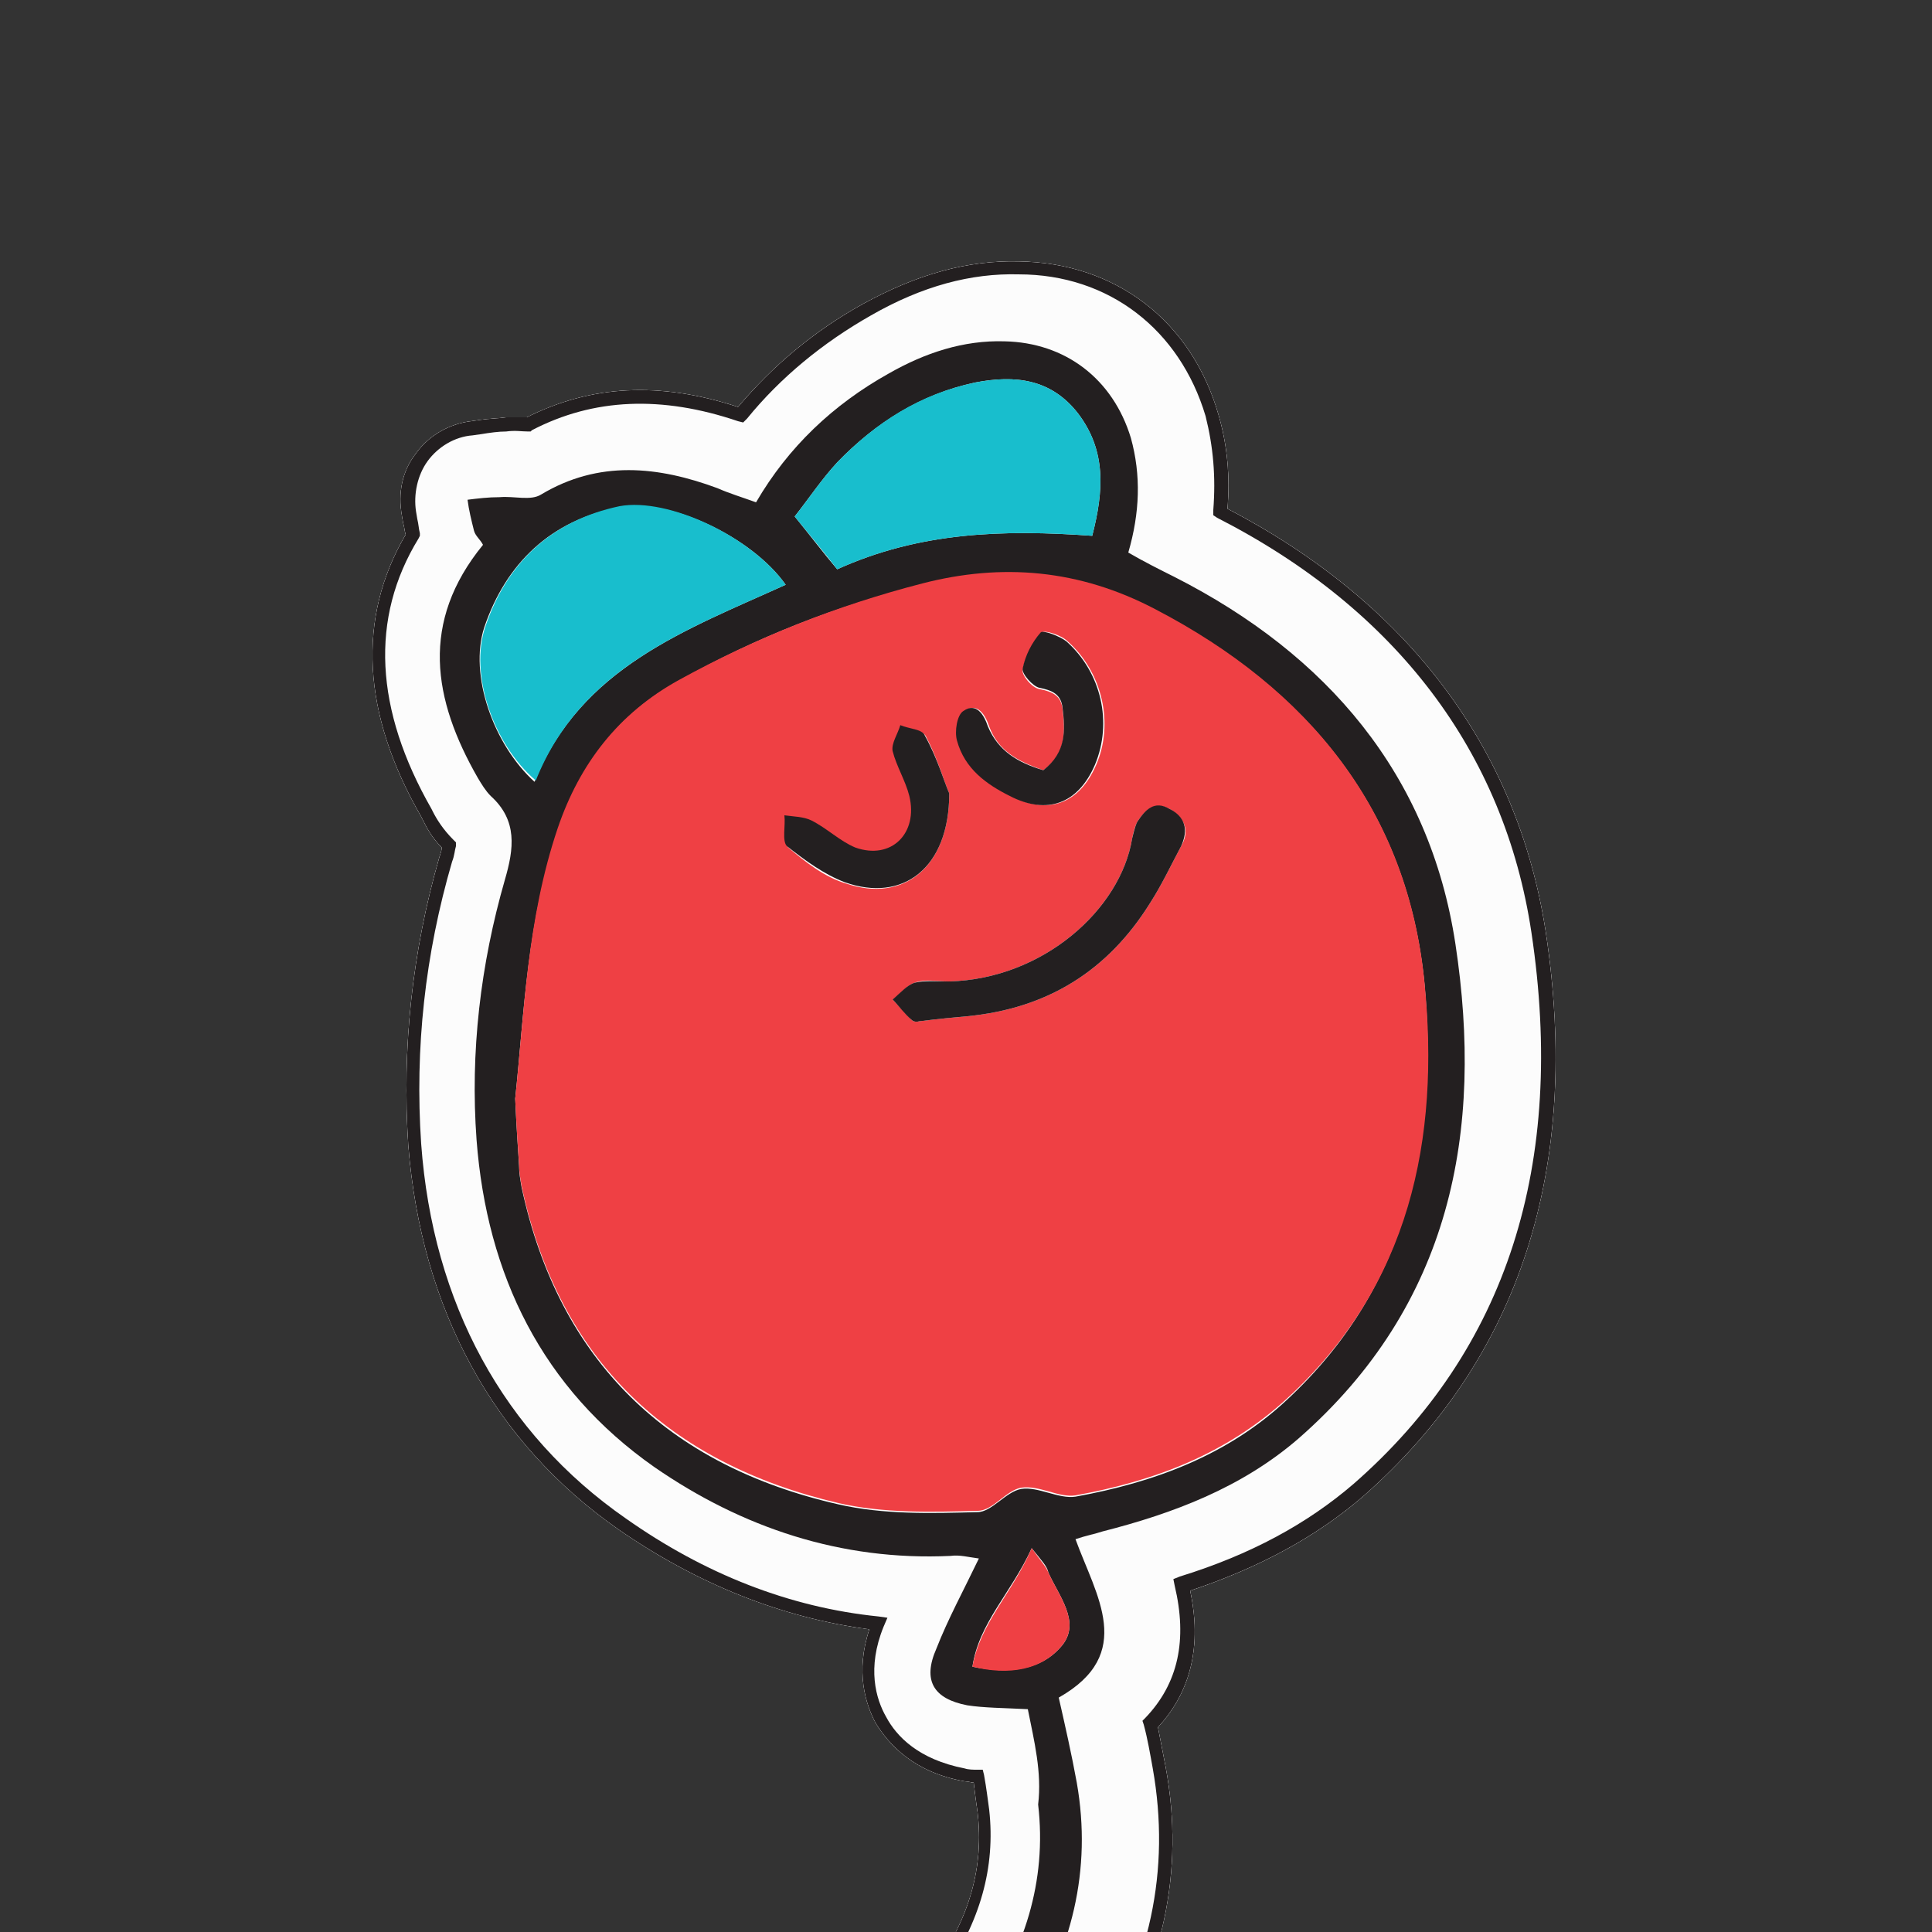 <?xml version="1.0" encoding="utf-8"?>
<!-- Generator: Adobe Illustrator 22.0.1, SVG Export Plug-In . SVG Version: 6.00 Build 0)  -->
<svg version="1.1" id="Layer_1" xmlns="http://www.w3.org/2000/svg" xmlns:xlink="http://www.w3.org/1999/xlink" x="0px" y="0px"
	 viewBox="0 0 150 150" style="enable-background:new 0 0 150 150;" xml:space="preserve">
<rect x="0" y="0" width="150" height="150" fill="#333333" stroke="none"/>
<style type="text/css">
	.st0{clip-path:url(#SVGID_2_);}
	.st1{fill:#FFFFFF;}
	.st2{fill:#FCFCFC;}
	.st3{fill:#231F20;}
	.st4{fill:#EF4044;}
	.st5{fill:#18BECD;}
</style>
<g>
	<g>
		<defs>
			<rect id="SVGID_1_" width="150" height="150"/>
		</defs>
		<clipPath id="SVGID_2_">
			<use xlink:href="#SVGID_1_"  style="overflow:visible;"/>
		</clipPath>
		<g class="st0">
			<path class="st1" d="M77.2,295.7c-0.6,0-1.2-0.1-1.8-0.2c-2.2-0.5-4-2-5-4c-1.2-2.3-1.8-4.5-1.7-6.6c0-3.5,0.3-7,0.6-10.3
				c0.9-10.8,4-21,9.2-30.5c1-1.9,1.8-4.1,2.6-6.3c0.6-1.8,0.4-3.3-0.8-4.8c-1.1-1.4-2.7-2.9-4.7-4.4c-2-1.4-4.1-2.7-6.3-4.1
				c-0.8-0.5-1.6-1-2.5-1.5c-12.8-7.9-17.6-20-14.3-35.8c1.6-7.4,4.9-14.5,10.3-21.6c0.8-1,1.5-2,2.3-3l0.1-0.1
				c2.4-3.2,5-6.5,7.3-9.7c2.8-3.9,3.9-7.9,3.4-12.1c-0.1-0.7-0.2-1.4-0.3-2.3c-0.2,0-0.4-0.1-0.7-0.1c-4-0.7-5.9-2.9-6.9-4.5
				c-0.8-1.5-1.6-4-0.5-7.3c-6.8-0.9-13.3-3.5-19.4-7.7c-9.8-6.8-15.4-17.2-16.4-29.9c-0.5-7.5,0.3-15,2.4-22.3
				c0.1-0.3,0.2-0.6,0.2-0.8c-0.8-0.8-1.2-1.6-1.5-2.2l-0.1-0.2c-4.6-8-5-15.4-1.2-21.9c-0.1-0.3-0.1-0.6-0.2-0.9l-0.1-0.6
				c-0.3-1.7,0-3.4,1.1-4.8c1-1.4,2.6-2.3,4.3-2.5l0.7-0.1c0.7-0.1,1.3-0.1,2-0.2c0.6,0,1.1,0,1.6,0c5-2.5,10.3-2.8,16.4-0.8
				c2.7-3.2,5.9-5.9,9.7-8c4.2-2.3,8.1-3.4,12.1-3.3c7.5,0.1,13.4,4.6,15.5,11.9c0.7,2.4,0.9,4.8,0.7,7.3
				c14,7.3,22.5,18.6,24.7,32.8c2.8,18.4-2,33.2-14.2,43.9c-3.6,3.1-8,5.5-13.4,7.3c0.9,4.2,0.1,7.8-2.5,10.6c0.2,1,0.4,2.1,0.6,3.1
				c1.5,8.1-0.2,15.9-5,23.2c-2.8,4.2-5.9,8.3-8.6,11.6c-3.7,4.7-7.7,10.3-9.4,17c-1.1,4.2-1.3,8-0.5,11.6c0.7,3.2,2.2,5.5,4.6,7.3
				c1.8,1.3,3.6,2.4,5.5,3.7c1.7,1.1,3.3,2.1,4.9,3.2l0.9,0.6c2.3,1.6,4.7,3.3,6.9,5.5c6.4,6.5,8.2,14.6,5.1,23
				c-1,2.6-2.2,5.7-3.9,8.6c-5.6,9.9-6.9,20.9-7.4,30.3c0,0.2,0,0.4,0,0.7c1.1,1.4,1.6,3.1,1.5,4.8c-0.1,2.3-1.3,4.5-3.4,5.9
				C80.6,295.2,78.9,295.7,77.2,295.7"/>
			<path class="st2" d="M77.2,295.7c-0.6,0-1.2-0.1-1.8-0.2c-2.2-0.5-4-2-5-4c-1.2-2.3-1.8-4.5-1.7-6.6c0-3.5,0.3-7,0.6-10.3
				c0.9-10.8,4-21,9.2-30.5c1-1.9,1.8-4.1,2.6-6.3c0.6-1.8,0.4-3.3-0.8-4.8c-1.1-1.4-2.7-2.9-4.7-4.4c-2-1.4-4.1-2.7-6.3-4.1
				c-0.8-0.5-1.6-1-2.5-1.5c-12.8-7.9-17.6-20-14.3-35.8c1.6-7.4,4.9-14.5,10.3-21.6c0.8-1,1.5-2,2.3-3l0.1-0.1
				c2.4-3.2,5-6.5,7.3-9.7c2.8-3.9,3.9-7.9,3.4-12.1c-0.1-0.7-0.2-1.4-0.3-2.3c-0.2,0-0.4-0.1-0.7-0.1c-4-0.7-5.9-2.9-6.9-4.5
				c-0.8-1.5-1.6-4-0.5-7.3c-6.8-0.9-13.3-3.5-19.4-7.7c-9.8-6.8-15.4-17.2-16.4-29.9c-0.5-7.5,0.3-15,2.4-22.3
				c0.1-0.3,0.2-0.6,0.2-0.8c-0.8-0.8-1.2-1.6-1.5-2.2l-0.1-0.2c-4.6-8-5-15.4-1.2-21.9c-0.1-0.3-0.1-0.6-0.2-0.9l-0.1-0.6
				c-0.3-1.7,0-3.4,1.1-4.8c1-1.4,2.6-2.3,4.3-2.5l0.7-0.1c0.7-0.1,1.3-0.1,2-0.2c0.6,0,1.1,0,1.6,0c5-2.5,10.3-2.8,16.4-0.8
				c2.7-3.2,5.9-5.9,9.7-8c4.2-2.3,8.1-3.4,12.1-3.3c7.5,0.1,13.4,4.6,15.5,11.9c0.7,2.4,0.9,4.8,0.7,7.3
				c14,7.3,22.5,18.6,24.7,32.8c2.8,18.4-2,33.2-14.2,43.9c-3.6,3.1-8,5.5-13.4,7.3c0.9,4.2,0.1,7.8-2.5,10.6c0.2,1,0.4,2.1,0.6,3.1
				c1.5,8.1-0.2,15.9-5,23.2c-2.8,4.2-5.9,8.3-8.6,11.6c-3.7,4.7-7.7,10.3-9.4,17c-1.1,4.2-1.3,8-0.5,11.6c0.7,3.2,2.2,5.5,4.6,7.3
				c1.8,1.3,3.6,2.4,5.5,3.7c1.7,1.1,3.3,2.1,4.9,3.2l0.9,0.6c2.3,1.6,4.7,3.3,6.9,5.5c6.4,6.5,8.2,14.6,5.1,23
				c-1,2.6-2.2,5.7-3.9,8.6c-5.6,9.9-6.9,20.9-7.4,30.3c0,0.2,0,0.4,0,0.7c1.1,1.4,1.6,3.1,1.5,4.8c-0.1,2.3-1.3,4.5-3.4,5.9
				C80.6,295.2,78.9,295.7,77.2,295.7"/>
			<path class="st3" d="M79.8,132.7c-2-0.1-3.4-0.1-4.7-0.3c-2.6-0.5-3.5-1.9-2.4-4.4c0.9-2.3,2.1-4.5,3.3-7
				c-0.8-0.1-1.5-0.3-2.2-0.2c-8.5,0.4-16.2-2.2-23-6.9c-8.7-6.1-13-14.9-13.8-25.4c-0.5-6.8,0.3-13.6,2.2-20.2
				c0.7-2.4,1-4.6-1.1-6.5c-0.4-0.4-0.7-0.9-1-1.4c-3.5-6.1-4.5-12.1,0.4-18.1c-0.2-0.4-0.6-0.7-0.7-1.1c-0.2-0.8-0.4-1.6-0.5-2.4
				c0.8-0.1,1.6-0.2,2.5-0.2c1.1-0.1,2.4,0.3,3.2-0.2c4.5-2.7,9.1-2.2,13.7-0.5c0.9,0.4,1.9,0.7,3,1.1c2.5-4.3,6-7.6,10.3-10
				c2.8-1.6,5.8-2.6,9-2.5c4.7,0.1,8.4,2.9,9.8,7.5c0.8,2.9,0.7,5.8-0.2,8.9c1.2,0.7,2.4,1.3,3.6,1.9c11.8,6,19.8,15.3,21.8,28.5
				c2.2,14.5-0.3,28-12.2,38.4c-4.4,3.8-9.7,5.8-15.2,7.2c-0.6,0.2-1.2,0.3-2.1,0.6c1.6,4.4,4.7,8.9-1.3,12.3c0.5,2.2,1,4.4,1.4,6.6
				c1.2,6.8-0.4,13.1-4.1,18.8c-2.5,3.9-5.4,7.6-8.3,11.2c-4.6,5.8-8.6,11.9-10.5,19.2c-1.2,4.8-1.6,9.6-0.5,14.4
				c1,4.5,3.3,8.2,7,10.9c3.4,2.4,7,4.6,10.4,7c2.4,1.7,4.9,3.3,7,5.4c4.6,4.7,6.1,10.3,3.7,16.5c-1,2.6-2.1,5.3-3.5,7.7
				c-5.8,10.3-7.5,21.5-8.2,33c-0.1,1.5-0.5,3.2,1,4.4c0.9,0.7,0.6,1.7-0.3,2.3c-1,0.7-2.1,0.5-2.7-0.5c-0.6-1.2-1.1-2.5-1.1-3.8
				c0-3.3,0.3-6.6,0.5-9.8c0.8-10,3.6-19.3,8.5-28.1c1.2-2.3,2.1-4.7,3-7.2c1.4-3.8,0.7-7.5-1.8-10.6c-1.7-2.1-3.8-3.9-5.9-5.5
				c-2.9-2.1-6.1-3.9-9.2-5.8c-11.4-7-14.1-17.2-11.5-29.4c1.5-7.1,4.8-13.4,9.2-19.1c3.3-4.3,6.7-8.6,9.8-13
				c3.4-4.9,5.2-10.3,4.5-16.3C80.9,137.6,80.3,135.2,79.8,132.7 M40,85.3c0.1,2.2,0.2,3.7,0.3,5.2c0,0.6,0.1,1.1,0.2,1.7
				c2.9,13.5,11.4,21.6,24.6,24.6c3.5,0.8,7.2,0.7,10.8,0.6c1.1,0,2.2-1.6,3.4-1.8c1.3-0.2,2.9,0.8,4.2,0.6
				c6.1-1.1,11.8-3.2,16.4-7.5c9.5-8.8,11.8-20.3,10.7-32.3c-1.3-13.4-8.9-22.8-20.9-29c-5.9-3.1-11.9-3.6-18.1-2
				C65,47,58.7,49.5,52.8,52.8c-4.8,2.6-7.7,6.5-9.4,11.5C40.9,71.4,40.7,78.7,40,85.3 M61,45.4c-2.6-3.7-9.1-6.8-13-6
				c-5.2,1-8.7,4.3-10.4,9.3c-1.2,3.7,0.7,9.1,3.9,12C45.1,51.8,53.3,48.9,61,45.4 M84.8,41.6c0.9-3.5,1.1-6.6-1.1-9.5
				c-2.1-2.7-4.9-3-8-2.4c-4.2,0.9-7.7,3.1-10.7,6.2c-1.2,1.3-2.2,2.8-3.3,4.2c1.3,1.6,2.2,2.8,3.3,4.1
				C71.4,41.3,77.9,41.1,84.8,41.6 M80.1,120.2c-1.6,3.5-4.1,5.8-4.6,9.2c2.8,0.6,5.4,0.3,7-1.7c1.4-1.8-0.3-3.8-1.1-5.6
				C81.3,121.6,80.9,121.2,80.1,120.2"/>
			<path class="st4" d="M40,85.3c0.7-6.6,0.9-13.9,3.3-21c1.7-5,4.7-8.9,9.4-11.5c6-3.3,12.3-5.8,18.9-7.5c6.2-1.6,12.2-1.1,18.1,2
				c11.9,6.2,19.6,15.6,20.9,29c1.2,12.1-1.1,23.5-10.7,32.3c-4.7,4.3-10.3,6.4-16.4,7.5c-1.3,0.2-2.8-0.8-4.2-0.6
				c-1.2,0.2-2.2,1.8-3.4,1.8c-3.6,0.1-7.3,0.2-10.8-0.6c-13.2-3.1-21.7-11.1-24.6-24.6c-0.1-0.6-0.2-1.1-0.2-1.7
				C40.2,89,40.1,87.5,40,85.3 M71.3,79.3c1.6-0.2,2.7-0.3,3.8-0.4c6.2-0.6,10.9-3.5,14.2-8.8c0.9-1.4,1.6-2.9,2.4-4.4
				c0.7-1.2,0.3-2.2-0.9-2.9c-1.2-0.6-1.9,0.1-2.5,1c-0.2,0.4-0.3,0.8-0.4,1.3C87,70.6,81,76,73.7,76.2c-0.9,0-1.9-0.2-2.7,0.1
				c-0.6,0.2-1.1,0.9-1.7,1.3c0.5,0.5,1,1.1,1.5,1.6C71,79.4,71.4,79.3,71.3,79.3 M81,59.8c-2-0.7-3.5-1.5-4.2-3.4
				c-0.3-0.9-0.9-1.9-1.9-1.2c-0.5,0.3-0.7,1.6-0.5,2.3c0.5,2.1,2.2,3.3,4.1,4.3c2.9,1.5,5.3,0.6,6.6-2.4c1.4-3.2,0.5-7.2-2.2-9.6
				c-0.5-0.5-1.8-0.9-2-0.7C80.1,50,79.6,51,79.4,52c-0.1,0.4,0.7,1.4,1.3,1.5c1,0.2,1.7,0.5,1.8,1.6C82.7,56.8,82.8,58.5,81,59.8
				 M73.7,61.6c-0.4-0.9-0.9-2.7-1.8-4.4c-0.2-0.5-1.3-0.6-1.9-0.8c-0.2,0.7-0.7,1.4-0.6,2c0.3,1.2,1,2.3,1.3,3.5
				c0.7,2.9-1.5,4.9-4.2,4c-1.2-0.4-2.2-1.5-3.4-2.1c-0.6-0.3-1.4-0.3-2.1-0.4c0,0.8-0.2,2,0.2,2.4c1.3,1.1,2.8,2.3,4.5,2.8
				C70.1,70.1,73.7,67.4,73.7,61.6"/>
			<path class="st5" d="M61,45.4c-7.7,3.5-15.9,6.4-19.4,15.2c-3.3-2.8-5.2-8.3-3.9-12c1.7-5,5.2-8.2,10.4-9.3
				C51.9,38.6,58.4,41.7,61,45.4"/>
			<path class="st5" d="M84.8,41.6c-6.9-0.5-13.4-0.3-19.8,2.6c-1-1.3-2-2.5-3.3-4.1c1.1-1.4,2.1-2.9,3.3-4.2
				c3-3.1,6.4-5.3,10.7-6.2c3.1-0.6,5.9-0.3,8,2.4C85.9,35,85.7,38.1,84.8,41.6"/>
			<path class="st4" d="M80.1,120.2c0.7,1,1.1,1.4,1.3,1.9c0.8,1.8,2.5,3.8,1.1,5.6c-1.6,2-4.2,2.4-7,1.7
				C76.1,126,78.6,123.7,80.1,120.2"/>
			<path class="st3" d="M71.3,79.3c0.1,0-0.3,0.1-0.5-0.1c-0.6-0.5-1-1.1-1.5-1.6c0.6-0.5,1.1-1.1,1.7-1.3c0.8-0.2,1.8-0.1,2.7-0.1
				C81,76,87,70.6,87.9,65.1c0.1-0.4,0.2-0.9,0.4-1.3c0.6-0.9,1.3-1.7,2.5-1c1.2,0.6,1.5,1.6,0.9,2.9c-0.8,1.5-1.5,3-2.4,4.4
				c-3.3,5.3-8,8.2-14.2,8.8C74,79,72.9,79.1,71.3,79.3"/>
			<path class="st3" d="M81,59.8c1.8-1.4,1.7-3.1,1.5-4.8c-0.1-1.1-0.8-1.4-1.8-1.6c-0.5-0.1-1.4-1.1-1.3-1.5c0.2-1,0.7-2,1.4-2.8
				c0.2-0.2,1.5,0.3,2,0.7c2.7,2.4,3.6,6.3,2.2,9.6c-1.3,3-3.7,3.9-6.6,2.4c-1.8-0.9-3.5-2.1-4.1-4.3c-0.2-0.7,0-2,0.5-2.3
				c1-0.7,1.6,0.3,1.9,1.2C77.5,58.3,79,59.2,81,59.8"/>
			<path class="st3" d="M73.7,61.6c0,5.8-3.6,8.5-8.1,6.9c-1.6-0.6-3.1-1.7-4.5-2.8c-0.4-0.4-0.1-1.6-0.2-2.4
				c0.7,0.1,1.5,0.1,2.1,0.4c1.2,0.6,2.2,1.6,3.4,2.1c2.8,1,4.9-1.1,4.2-4c-0.3-1.2-1-2.3-1.3-3.5c-0.1-0.6,0.4-1.3,0.6-2
				c0.7,0.3,1.7,0.3,1.9,0.8C72.8,58.9,73.3,60.7,73.7,61.6"/>
			<path class="st3" d="M77.2,295.7c-0.6,0-1.2-0.1-1.8-0.2c-2.2-0.5-4-2-5-4c-1.2-2.3-1.8-4.5-1.7-6.6c0-3.5,0.3-7,0.6-10.3
				c0.9-10.8,4-21,9.2-30.5c1-1.9,1.8-4.1,2.6-6.3c0.6-1.8,0.4-3.3-0.8-4.8c-1.1-1.4-2.7-2.9-4.7-4.4c-2-1.4-4.1-2.7-6.3-4.1
				c-0.8-0.5-1.6-1-2.5-1.5c-12.8-7.9-17.6-20-14.3-35.8c1.6-7.4,4.9-14.5,10.3-21.6c0.8-1,1.5-2,2.3-3l0.1-0.1
				c2.4-3.2,5-6.5,7.3-9.7c2.8-3.9,3.9-7.9,3.4-12.1c-0.1-0.7-0.2-1.4-0.3-2.3c-0.2,0-0.4-0.1-0.7-0.1c-4-0.7-5.9-2.9-6.9-4.5
				c-0.8-1.5-1.6-4-0.5-7.3c-6.8-0.9-13.3-3.5-19.4-7.7c-9.8-6.8-15.4-17.2-16.4-29.9c-0.5-7.5,0.3-15,2.4-22.3
				c0.1-0.3,0.2-0.6,0.2-0.8c-0.8-0.8-1.2-1.6-1.5-2.2l-0.1-0.2c-4.6-8-5-15.4-1.2-21.9c-0.1-0.3-0.1-0.6-0.2-0.9l-0.1-0.6
				c-0.3-1.7,0-3.4,1.1-4.8c1-1.4,2.6-2.3,4.3-2.5l0.7-0.1c0.7-0.1,1.3-0.1,2-0.2c0.6,0,1.1,0,1.6,0c5-2.5,10.3-2.8,16.4-0.8
				c2.7-3.2,5.9-5.9,9.7-8c4.2-2.3,8.1-3.4,12.1-3.3c7.5,0.1,13.4,4.6,15.5,11.9c0.7,2.4,0.9,4.8,0.7,7.3
				c14,7.3,22.5,18.6,24.7,32.8c2.8,18.4-2,33.2-14.2,43.9c-3.6,3.1-8,5.5-13.4,7.3c0.9,4.2,0.1,7.8-2.5,10.6c0.2,1,0.4,2.1,0.6,3.1
				c1.5,8.1-0.2,15.9-5,23.2c-2.8,4.2-5.9,8.3-8.6,11.6c-3.7,4.7-7.7,10.3-9.4,17c-1.1,4.2-1.3,8-0.5,11.6c0.7,3.2,2.2,5.5,4.6,7.3
				c1.8,1.3,3.6,2.4,5.5,3.7c1.7,1.1,3.3,2.1,4.9,3.2l0.9,0.6c2.3,1.6,4.7,3.3,6.9,5.5c6.4,6.5,8.2,14.6,5.1,23
				c-1,2.6-2.2,5.7-3.9,8.6c-5.6,9.9-6.9,20.9-7.4,30.3c0,0.2,0,0.4,0,0.7c1.1,1.4,1.6,3.1,1.5,4.8c-0.1,2.3-1.3,4.5-3.4,5.9
				C80.6,295.2,78.9,295.7,77.2,295.7 M65.5,163l0.5,0.3c-0.8,1-1.5,2-2.3,3c-5.3,6.9-8.6,13.8-10.1,21.1
				c-3.2,15.3,1.4,26.9,13.8,34.6c0.8,0.5,1.6,1,2.4,1.5c2.3,1.4,4.4,2.7,6.4,4.1c2.1,1.5,3.8,3.1,5,4.6c1.4,1.8,1.7,3.7,1,5.9
				c-0.8,2.2-1.6,4.5-2.7,6.5c-5.2,9.4-8.2,19.5-9.1,30.1c-0.3,3.3-0.5,6.7-0.6,10.2c0,1.9,0.5,4,1.6,6.1c0.9,1.7,2.4,3,4.3,3.4
				c1.9,0.5,4,0.1,5.6-1.1c1.7-1.2,2.8-3.1,2.9-5.1c0.1-1.5-0.4-3-1.4-4.2l-0.1-0.2l0-0.2c0-0.3,0.1-0.6,0.1-0.8
				c0.5-9.6,1.8-20.7,7.5-30.8c1.6-2.9,2.8-5.9,3.8-8.4c2.9-7.9,1.2-15.6-4.8-21.8c-2.1-2.1-4.5-3.8-6.8-5.4l-0.9-0.6
				c-1.6-1.1-3.2-2.1-4.8-3.2c-2-1.3-3.8-2.5-5.6-3.8c-2.6-1.9-4.3-4.5-5.1-8c-0.8-3.7-0.7-7.7,0.5-12.1c1.8-6.9,5.9-12.6,9.6-17.4
				c2.7-3.4,5.8-7.4,8.5-11.6c4.6-7,6.2-14.5,4.8-22.4c-0.2-1.1-0.4-2.3-0.7-3.4l-0.1-0.3l0.2-0.2c2.6-2.7,3.3-6.1,2.3-10.3
				l-0.1-0.5l0.5-0.2c5.5-1.7,9.9-4.1,13.5-7.2c11.9-10.4,16.5-24.8,13.8-42.8c-2.1-14-10.5-25.1-24.4-32.2l-0.3-0.2l0-0.4
				c0.2-2.6,0-4.9-0.6-7.3c-2-6.7-7.5-11-14.5-11c-3.7-0.1-7.5,0.9-11.5,3.2c-3.7,2.1-7,4.8-9.6,8l-0.3,0.3l-0.4-0.1
				c-5.9-2-11.2-1.8-16,0.7l-0.1,0.1l-0.2,0c-0.5,0-1-0.1-1.7,0c-0.6,0-1.3,0.1-1.9,0.2l-0.7,0.1c-1.4,0.1-2.7,0.9-3.5,2
				c-0.8,1.1-1.1,2.6-0.9,3.9l0.1,0.6c0.1,0.4,0.1,0.7,0.2,1.1l0,0.2l-0.1,0.2c-3.8,6.2-3.4,13.3,1,21l0.1,0.2
				c0.3,0.6,0.8,1.4,1.6,2.2l0.2,0.2l0,0.3c-0.1,0.3-0.1,0.7-0.3,1.2c-2.1,7.2-2.9,14.5-2.4,21.9c0.9,12.4,6.4,22.5,15.9,29.1
				c6.1,4.3,12.7,6.9,19.6,7.6l0.7,0.1l-0.3,0.7c-1.3,3.2-0.6,5.6,0.2,7c0.8,1.5,2.5,3.3,6.1,4c0.3,0.1,0.7,0.1,1,0.1l0.4,0l0.1,0.4
				c0.2,1.1,0.3,2,0.4,2.7c0.5,4.5-0.7,8.7-3.6,12.9c-2.3,3.3-4.9,6.6-7.3,9.8L65.5,163z"/>
		</g>
	</g>
</g>
</svg>
